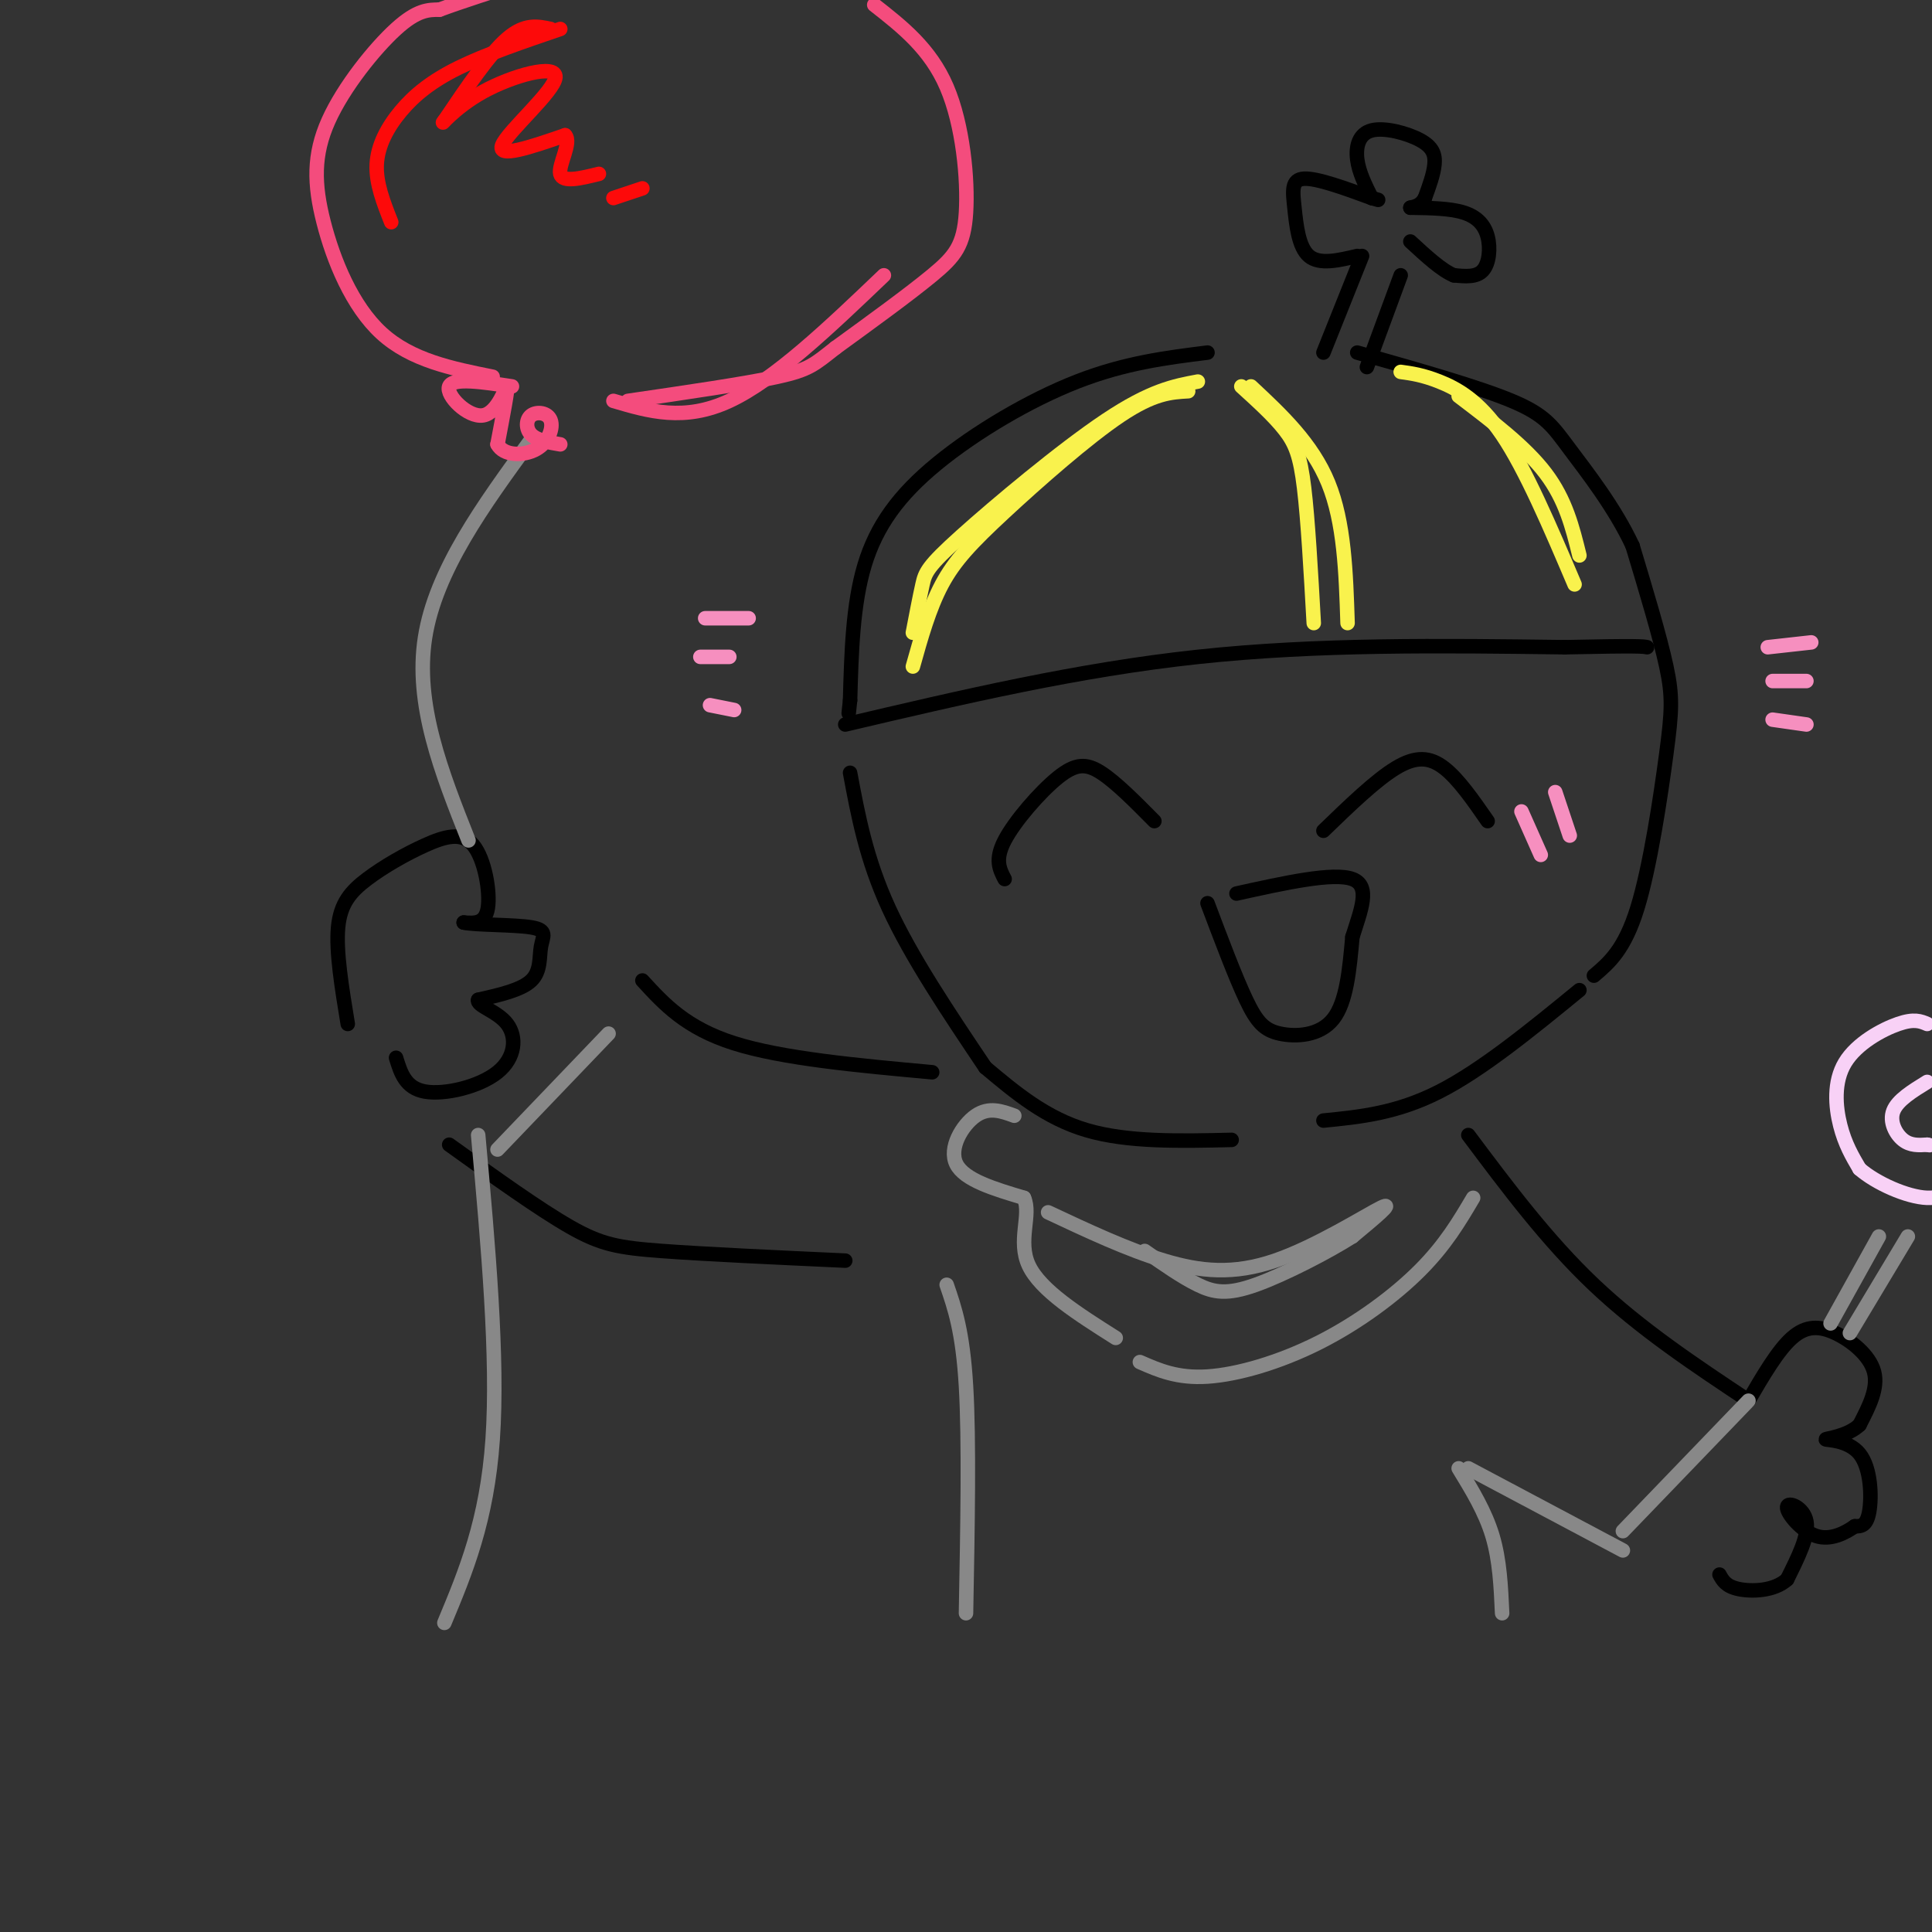 <svg viewBox='0 0 400 400' version='1.1' xmlns='http://www.w3.org/2000/svg' xmlns:xlink='http://www.w3.org/1999/xlink'><rect x="0" y="0" width="400" height="400" fill="#333333" stroke="none"/><g fill='none' stroke='rgb(0,0,0)' stroke-width='3' stroke-linecap='round' stroke-linejoin='round'><path d='M250,73c-8.560,1.071 -17.119,2.143 -27,6c-9.881,3.857 -21.083,10.500 -29,17c-7.917,6.500 -12.548,12.857 -15,21c-2.452,8.143 -2.726,18.071 -3,28'/><path d='M176,145c-0.500,4.667 -0.250,2.333 0,0'/><path d='M176,160c1.667,8.917 3.333,17.833 8,28c4.667,10.167 12.333,21.583 20,33'/><path d='M204,221c6.250,5.250 12.500,10.500 21,13c8.500,2.500 19.250,2.250 30,2'/><path d='M274,232c7.583,-0.750 15.167,-1.500 24,-6c8.833,-4.500 18.917,-12.750 29,-21'/><path d='M330,202c3.167,-2.685 6.333,-5.369 9,-14c2.667,-8.631 4.833,-23.208 6,-32c1.167,-8.792 1.333,-11.798 0,-18c-1.333,-6.202 -4.167,-15.601 -7,-25'/><path d='M338,113c-3.690,-7.917 -9.417,-15.208 -13,-20c-3.583,-4.792 -5.024,-7.083 -12,-10c-6.976,-2.917 -19.488,-6.458 -32,-10'/><path d='M175,150c24.083,-5.667 48.167,-11.333 73,-14c24.833,-2.667 50.417,-2.333 76,-2'/><path d='M324,134c15.500,-0.333 16.250,-0.167 17,0'/><path d='M208,182c-1.042,-2.000 -2.083,-4.000 0,-8c2.083,-4.000 7.292,-10.000 11,-13c3.708,-3.000 5.917,-3.000 9,-1c3.083,2.000 7.042,6.000 11,10'/><path d='M274,172c5.422,-5.244 10.844,-10.489 15,-13c4.156,-2.511 7.044,-2.289 10,0c2.956,2.289 5.978,6.644 9,11'/><path d='M250,187c2.893,7.673 5.786,15.345 8,20c2.214,4.655 3.750,6.292 7,7c3.250,0.708 8.214,0.488 11,-3c2.786,-3.488 3.393,-10.244 4,-17'/><path d='M280,194c1.689,-5.444 3.911,-10.556 0,-12c-3.911,-1.444 -13.956,0.778 -24,3'/><path d='M72,212c-1.233,-7.506 -2.467,-15.013 -2,-20c0.467,-4.987 2.633,-7.455 6,-10c3.367,-2.545 7.933,-5.167 12,-7c4.067,-1.833 7.633,-2.878 10,0c2.367,2.878 3.533,9.679 3,13c-0.533,3.321 -2.767,3.160 -5,3'/><path d='M96,191c2.279,0.547 10.477,0.415 14,1c3.523,0.585 2.372,1.888 2,4c-0.372,2.112 0.037,5.032 -2,7c-2.037,1.968 -6.518,2.984 -11,4'/><path d='M99,207c-0.442,1.231 3.954,2.309 6,5c2.046,2.691 1.743,6.994 -2,10c-3.743,3.006 -10.927,4.716 -15,4c-4.073,-0.716 -5.037,-3.858 -6,-7'/><path d='M304,235c8.167,10.917 16.333,21.833 26,31c9.667,9.167 20.833,16.583 32,24'/><path d='M362,290c3.042,-5.208 6.083,-10.417 9,-13c2.917,-2.583 5.708,-2.542 9,-1c3.292,1.542 7.083,4.583 8,8c0.917,3.417 -1.042,7.208 -3,11'/><path d='M385,295c-2.432,2.381 -7.013,2.834 -7,3c0.013,0.166 4.619,0.045 7,3c2.381,2.955 2.537,8.987 2,12c-0.537,3.013 -1.769,3.006 -3,3'/><path d='M384,316c-1.836,1.290 -4.925,3.016 -8,2c-3.075,-1.016 -6.136,-4.774 -6,-6c0.136,-1.226 3.467,0.078 4,3c0.533,2.922 -1.734,7.461 -4,12'/><path d='M370,327c-2.667,2.444 -7.333,2.556 -10,2c-2.667,-0.556 -3.333,-1.778 -4,-3'/><path d='M93,237c9.289,6.667 18.578,13.333 25,17c6.422,3.667 9.978,4.333 19,5c9.022,0.667 23.511,1.333 38,2'/><path d='M133,203c4.500,4.917 9.000,9.833 19,13c10.000,3.167 25.500,4.583 41,6'/><path d='M274,73c0.000,0.000 8.000,-20.000 8,-20'/><path d='M283,76c0.000,0.000 7.000,-19.000 7,-19'/><path d='M281,53c-3.911,0.929 -7.821,1.857 -10,0c-2.179,-1.857 -2.625,-6.500 -3,-10c-0.375,-3.500 -0.679,-5.857 2,-6c2.679,-0.143 8.339,1.929 14,4'/><path d='M284,41c2.333,0.667 1.167,0.333 0,0'/><path d='M284,41c-1.332,-2.670 -2.663,-5.340 -3,-8c-0.337,-2.660 0.322,-5.311 3,-6c2.678,-0.689 7.375,0.584 10,2c2.625,1.416 3.179,2.976 3,5c-0.179,2.024 -1.089,4.512 -2,7'/><path d='M295,41c-0.833,1.500 -1.917,1.750 -3,2'/><path d='M292,43c4.089,0.060 8.179,0.119 11,1c2.821,0.881 4.375,2.583 5,5c0.625,2.417 0.321,5.548 -1,7c-1.321,1.452 -3.661,1.226 -6,1'/><path d='M301,57c-2.500,-1.000 -5.750,-4.000 -9,-7'/></g>
<g fill='none' stroke='rgb(249,242,77)' stroke-width='3' stroke-linecap='round' stroke-linejoin='round'><path d='M248,79c-4.863,0.905 -9.726,1.810 -19,8c-9.274,6.190 -22.958,17.667 -30,24c-7.042,6.333 -7.440,7.524 -8,10c-0.560,2.476 -1.280,6.238 -2,10'/><path d='M246,81c-3.554,0.196 -7.107,0.393 -14,5c-6.893,4.607 -17.125,13.625 -24,20c-6.875,6.375 -10.393,10.107 -13,15c-2.607,4.893 -4.304,10.946 -6,17'/><path d='M257,80c3.400,3.089 6.800,6.178 9,9c2.200,2.822 3.200,5.378 4,12c0.800,6.622 1.400,17.311 2,28'/><path d='M259,80c6.333,5.917 12.667,11.833 16,20c3.333,8.167 3.667,18.583 4,29'/><path d='M290,77c2.267,0.311 4.533,0.622 8,2c3.467,1.378 8.133,3.822 13,11c4.867,7.178 9.933,19.089 15,31'/><path d='M302,82c6.917,5.250 13.833,10.500 18,16c4.167,5.500 5.583,11.250 7,17'/></g>
<g fill='none' stroke='rgb(136,136,136)' stroke-width='3' stroke-linecap='round' stroke-linejoin='round'><path d='M97,174c-5.583,-14.083 -11.167,-28.167 -9,-42c2.167,-13.833 12.083,-27.417 22,-41'/><path d='M99,235c2.083,23.083 4.167,46.167 3,63c-1.167,16.833 -5.583,27.417 -10,38'/><path d='M379,274c0.000,0.000 10.000,-18.000 10,-18'/><path d='M383,276c0.000,0.000 12.000,-20.000 12,-20'/></g>
<g fill='none' stroke='rgb(248,209,246)' stroke-width='3' stroke-linecap='round' stroke-linejoin='round'><path d='M399,212c-1.345,-0.571 -2.690,-1.143 -6,0c-3.310,1.143 -8.583,4.000 -11,8c-2.417,4.000 -1.976,9.143 -1,13c0.976,3.857 2.488,6.429 4,9'/><path d='M385,242c3.378,2.956 9.822,5.844 14,6c4.178,0.156 6.089,-2.422 8,-5'/><path d='M399,224c-3.067,1.889 -6.133,3.778 -7,6c-0.867,2.222 0.467,4.778 2,6c1.533,1.222 3.267,1.111 5,1'/><path d='M399,237c0.833,0.167 0.417,0.083 0,0'/></g>
<g fill='none' stroke='rgb(244,76,125)' stroke-width='3' stroke-linecap='round' stroke-linejoin='round'><path d='M106,80c-6.125,-0.929 -12.250,-1.857 -13,0c-0.750,1.857 3.875,6.500 7,6c3.125,-0.500 4.750,-6.143 5,-6c0.250,0.143 -0.875,6.071 -2,12'/><path d='M103,92c1.261,2.415 5.412,2.454 8,1c2.588,-1.454 3.611,-4.400 3,-6c-0.611,-1.600 -2.857,-1.854 -4,-1c-1.143,0.854 -1.184,2.815 0,4c1.184,1.185 3.592,1.592 6,2'/><path d='M102,78c-8.429,-1.691 -16.858,-3.381 -23,-9c-6.142,-5.619 -9.997,-15.166 -12,-23c-2.003,-7.834 -2.155,-13.955 1,-21c3.155,-7.045 9.616,-15.013 14,-19c4.384,-3.987 6.692,-3.994 9,-4'/><path d='M91,2c4.500,-1.667 11.250,-3.833 18,-6'/><path d='M181,1c5.798,4.542 11.595,9.083 15,17c3.405,7.917 4.417,19.208 4,26c-0.417,6.792 -2.262,9.083 -7,13c-4.738,3.917 -12.369,9.458 -20,15'/><path d='M173,72c-4.400,3.444 -5.400,4.556 -12,6c-6.600,1.444 -18.800,3.222 -31,5'/><path d='M127,83c7.333,2.167 14.667,4.333 24,0c9.333,-4.333 20.667,-15.167 32,-26'/></g>
<g fill='none' stroke='rgb(253,10,10)' stroke-width='3' stroke-linecap='round' stroke-linejoin='round'><path d='M81,46c-1.601,-4.048 -3.202,-8.095 -3,-12c0.202,-3.905 2.208,-7.667 5,-11c2.792,-3.333 6.369,-6.238 12,-9c5.631,-2.762 13.315,-5.381 21,-8'/><path d='M114,6c-2.667,-0.583 -5.333,-1.167 -9,2c-3.667,3.167 -8.333,10.083 -13,17'/><path d='M92,25c-1.325,1.683 1.861,-2.611 8,-6c6.139,-3.389 15.230,-5.874 15,-3c-0.230,2.874 -9.780,11.107 -11,14c-1.220,2.893 5.890,0.447 13,-2'/><path d='M117,28c1.444,1.467 -1.444,6.133 -1,8c0.444,1.867 4.222,0.933 8,0'/><path d='M133,39c0.000,0.000 -6.000,2.000 -6,2'/></g>
<g fill='none' stroke='rgb(136,136,136)' stroke-width='3' stroke-linecap='round' stroke-linejoin='round'><path d='M210,231c-2.622,-0.956 -5.244,-1.911 -8,0c-2.756,1.911 -5.644,6.689 -4,10c1.644,3.311 7.822,5.156 14,7'/><path d='M212,248c1.600,3.533 -1.400,8.867 1,14c2.400,5.133 10.200,10.067 18,15'/><path d='M236,282c3.875,1.702 7.750,3.405 14,3c6.250,-0.405 14.875,-2.917 23,-7c8.125,-4.083 15.750,-9.738 21,-15c5.250,-5.262 8.125,-10.131 11,-15'/><path d='M217,251c8.232,3.863 16.464,7.726 24,10c7.536,2.274 14.375,2.958 23,0c8.625,-2.958 19.036,-9.560 22,-11c2.964,-1.440 -1.518,2.280 -6,6'/><path d='M280,256c-4.869,3.107 -14.042,7.875 -20,10c-5.958,2.125 -8.702,1.607 -12,0c-3.298,-1.607 -7.149,-4.304 -11,-7'/><path d='M336,321c0.000,0.000 -32.000,-17.000 -32,-17'/><path d='M196,266c1.667,4.833 3.333,9.667 4,21c0.667,11.333 0.333,29.167 0,47'/><path d='M302,304c2.750,4.500 5.500,9.000 7,14c1.500,5.000 1.750,10.500 2,16'/><path d='M103,238c0.000,0.000 23.000,-24.000 23,-24'/><path d='M362,290c0.000,0.000 -26.000,27.000 -26,27'/></g>
<g fill='none' stroke='rgb(246,143,191)' stroke-width='3' stroke-linecap='round' stroke-linejoin='round'><path d='M315,168c0.000,0.000 4.000,9.000 4,9'/><path d='M322,164c0.000,0.000 3.000,9.000 3,9'/><path d='M146,128c0.000,0.000 9.000,0.000 9,0'/><path d='M145,136c0.000,0.000 6.000,0.000 6,0'/><path d='M147,146c0.000,0.000 5.000,1.000 5,1'/><path d='M366,134c0.000,0.000 9.000,-1.000 9,-1'/><path d='M367,141c0.000,0.000 7.000,0.000 7,0'/><path d='M367,149c0.000,0.000 7.000,1.000 7,1'/></g>
</svg>